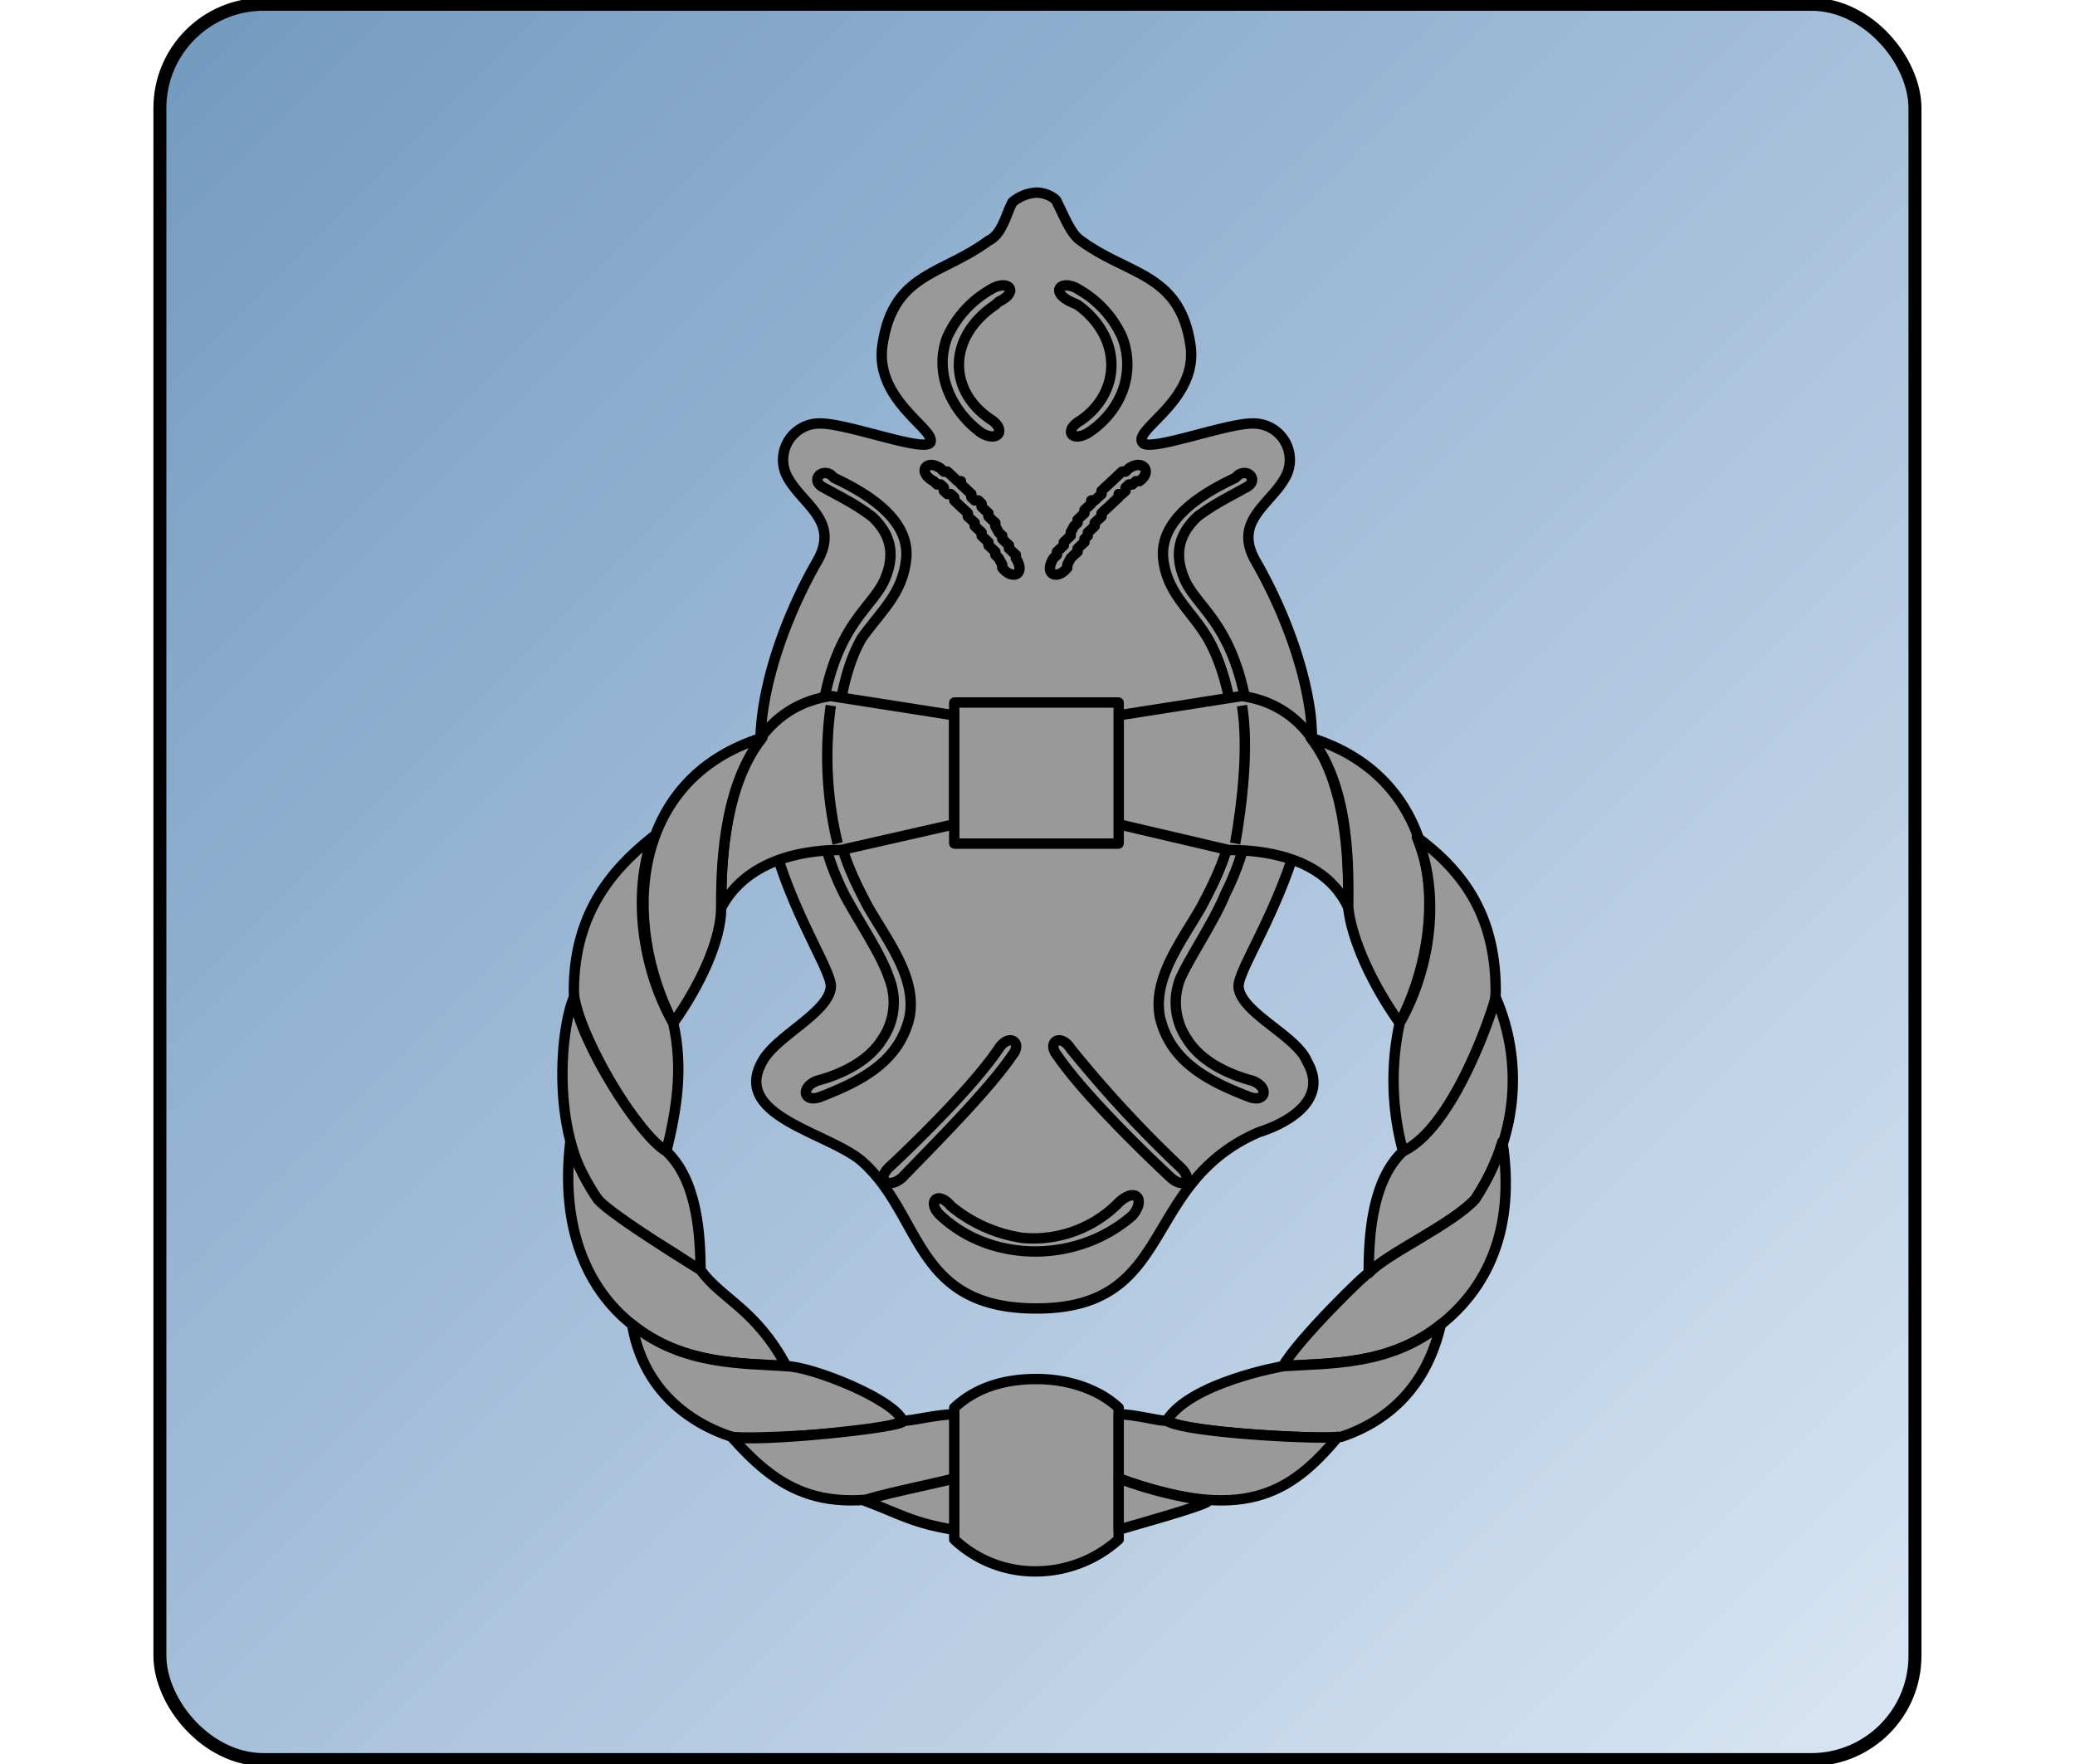 <svg width="160" height="136" xmlns="http://www.w3.org/2000/svg" clip-rule="evenodd" xml:space="preserve"><rect class="fil0" width="135.33" height="135.33" rx="8" ry="8" fill="url(#a)" y=".33" x="12.33" stroke="null"/><g stroke-width=".8" stroke-linejoin="round" stroke-miterlimit="22.93" stroke="#000"><path class="fil0 str0" d="M79.92 100.88c-9.51 0-8.72-7.17-13.48-11.37-2.64-2.23-10.04-3.46-7.66-7.67 1.06-1.97 5.02-3.7 5.28-5.68.27-1.73-6.6-10.38-5.28-21.01.53-4.2 2.38-8.66 4.23-11.87 1.85-3.21-1.32-4.45-2.38-6.68a2.8 2.8 0 0 1 2.64-3.95c2.11 0 7.93 2.22 8.46 1.48.52-.99-4.23-3.21-3.7-7.41.79-5.69 4.49-5.44 8.19-8.16 1.06-.5 1.32-1.98 1.85-2.97a3.12 3.12 0 0 1 1.85-.74c.8 0 1.58.5 1.58.74.53 1 1.06 2.47 1.85 2.97 3.7 2.72 7.67 2.47 8.46 8.16.53 4.2-4.5 6.42-3.7 7.41.53.74 6.34-1.48 8.46-1.48a2.8 2.8 0 0 1 2.64 3.95c-1.06 2.23-4.23 3.47-2.38 6.68 1.85 3.21 3.7 7.66 4.23 11.87 1.05 10.63-5.82 19.28-5.55 21 .26 1.99 4.49 3.72 5.28 5.7 1.85 3.2-2.11 4.94-3.7 5.43-9.24 3.96-6.34 13.6-17.17 13.6z" fill="#999"/><path class="fil0 str0" d="M73.31 92.97a11.2 11.2 0 0 0 5.55 2.47 9.21 9.21 0 0 0 7.4-2.72c1.32-1.24 2.11-.25 1.06.99-4.23 3.7-10.84 3.7-14.8 0-1.06-.99-.27-1.98.8-.74zM83.09 22.27a8.05 8.05 0 0 1 3.43 3.7c1.06 2.72 0 5.7-2.64 7.42-1.32.74-1.85-.25-.53-.99 3.17-2.22 3.17-6.43-.26-8.9l-.53-.24c-1.59-.75-.8-1.73.53-1zM87.58 37.1l-.26.25h-.27l-.26.24v.25l-.27.25h-.26v.25l-.26.24-.27.25-.26.25-.27.24-.26.25v.25l-.27.25-.26.24v.25l-.26.25-.27.24v.25l-.26.25v.25l-.27.24-.26.25v.25l-.27.24-.26.25-.26.5v.24c-.8 1-1.85.5-1.06-.74l.26-.25v-.24l.27-.25.26-.25v-.24l.27-.25.26-.25v-.25l.26-.49.27-.25v-.24l.26-.25.27-.25v-.25l.26-.24.27-.25v-.25h.26l.26-.24.27-.25v-.25l.26-.25.27-.24.26-.25.27-.25.26-.25.26-.24h.27l.26-.25c1.06-.74 1.85.25.8.99h-.27zM96.04 37.6c-1.32.74-2.38 1.23-3.7 2.22-1.32 1.23-1.85 2.72-1.06 4.7 1.06 2.71 4.76 3.7 5.29 14.09 0 3.95-.27 6.67-2.12 10.38-.8 1.98-2.64 4.7-3.43 6.43a5.02 5.02 0 0 0 .52 4.7c1.06 1.72 3.18 2.71 5.03 3.2 1.32.5 1.05 1.74-.27 1.24-3.17-1.23-6.08-2.72-6.87-6.18-.53-2.96 1.59-5.68 3.17-8.4 1.59-2.97 2.64-5.44 2.64-8.9.27-3.71-.26-8.65-2.11-11.87-1.32-2.22-3.17-3.46-3.44-6.18-.26-2.96 2.91-4.94 5.55-6.18l.27-.25c.8-.49 1.58.5.53 1zM82.56 80.85A93.14 93.14 0 0 0 91.02 90c1.05.99.26 1.73-.8.74-2.64-2.47-6.87-6.67-8.72-9.4-.79-.98.27-1.72 1.06-.49zM76.48 22.27a8.05 8.05 0 0 0-3.43 3.7c-1.06 2.72.26 5.7 2.64 7.42 1.32.74 1.85-.25.8-.99-3.44-2.22-3.44-6.43.26-8.9l.26-.24c1.59-.75.8-1.73-.53-1zM72 37.1l.25.25h.27l.26.24v.25l.27.25h.26l.27.25v.24l.26.25.26.25.27.24.26.25v.25l.27.25.26.24v.25l.27.25.26.24v.25l.26.25.27.25v.24l.26.25.27.25v.24l.26.25.27.5v.24c.79 1 1.85.5 1.05-.74v-.25l-.26-.24-.27-.25v-.25l-.26-.24-.26-.25v-.25l-.27-.25-.26-.49v-.25l-.27-.24-.26-.25v-.25l-.27-.25-.26-.24v-.25l-.26-.25h-.27l-.26-.24v-.25l-.27-.25-.26-.25-.27-.24v-.25h-.26l-.26-.25-.27-.25-.26-.24h-.27l-.26-.25c-1.06-.74-1.85.25-.53.99zM63.53 37.6c1.33.74 2.38 1.23 3.7 2.22 1.33 1.23 1.85 2.72 1.06 4.7-1.06 2.71-4.76 3.7-5.28 14.09 0 3.95.26 6.67 2.11 10.38 1.06 1.98 2.9 4.7 3.44 6.43a5.02 5.02 0 0 1-.53 4.7c-1.06 1.72-3.17 2.71-5.02 3.2-1.32.5-1.06 1.74.26 1.24 3.17-1.23 6.08-2.72 6.87-6.18.53-2.96-1.58-5.68-3.17-8.4-1.59-2.97-2.64-5.44-2.64-8.9 0-3.71.26-8.65 2.11-11.87 1.59-2.22 3.17-3.46 3.44-6.18.26-2.96-2.91-4.94-5.55-6.18l-.27-.25c-.79-.49-1.58.5-.53 1zM77.01 80.85c-1.85 2.72-5.81 6.68-8.45 9.15-1.06.99 0 1.73 1.05.74 2.38-2.47 6.6-6.67 8.46-9.4.8-.98-.27-1.72-1.06-.49zM79.92 106.32c2.38 0 4.75.74 6.34 2.22v10.14a9.56 9.56 0 0 1-6.34 2.47 9.06 9.06 0 0 1-6.34-2.47v-10.14c1.58-1.48 3.7-2.22 6.34-2.22z" fill="#999"/><path class="fil0 str0" d="m73.58 55.15-9.52-1.49c-8.45 1.24-8.45 12.86-8.45 16.32 1.85-3.46 5.81-4.45 9.25-4.45l8.72-1.98v-8.4z" fill="#999"/><path class="fil0 str0" d="M58.78 56.88c-10.3 3.2-10.84 14.33-6.87 22 2.11-2.97 3.7-6.43 3.7-8.9 0-2.47 0-9.15 3.17-13.1z" fill="#999"/><path class="fil0 str0" d="M50.32 64.54c-3.43 2.72-6.07 6.18-6.07 11.87 0 2.71 4.75 11.12 7.13 12.36.8-3.22 1.32-6.43.53-9.9-2.38-4.2-3.17-9.88-1.59-14.33z" fill="#999"/><path class="fil0 str0" d="M46.1 92.47c1.58 1.98 6.6 4.2 7.92 5.69 0-2.97-.26-7.17-2.64-9.4-2.11-1.23-6.6-8.4-7.13-11.86-1.06 2.47-1.85 10.88 1.85 15.57z" fill="#999"/><path class="fil0 str0" d="M43.98 88.02c-.8 6.68 1.32 11.38 4.76 14.1 3.96 3.2 8.72 2.96 11.89 3.2-2.38-4.44-5.02-5.18-6.6-7.4 0 0-6.88-4.21-7.93-5.45-.53-.74-1.85-2.96-2.12-4.45z" fill="#999"/><path class="fil0 str0" d="M48.74 102.11c.79 4.7 3.96 7.42 7.66 8.66 1.06.24 11.9-.25 13.21-1.24-.79-1.73-7.13-4.2-8.98-4.2-3.17-.25-7.93 0-11.9-3.22z" fill="#999"/><path class="fil0 str0" d="M56.4 110.77c3.96 4.45 7.66 6.67 17.18 3.21v-4.94c-1.33 0-3.17.5-3.97.5.53.49-11.62 1.72-13.2 1.23z" fill="#999"/><path class="fil0 str0" d="M66.7 115.71c2.65.99 3.7 1.73 6.88 2.23v-3.96c-.8.25-6.87 1.48-6.87 1.73z" fill="#999"/><path class="fil1 str0" d="M64.06 54.4a28.6 28.6 0 0 0 .53 10.63" fill="none"/><path class="fil0 str0" d="m86.26 55.15 9.51-1.49c8.46 1.24 8.2 12.86 8.2 16.32-1.6-3.46-5.56-4.45-9.25-4.45l-8.46-1.98v-8.4z" fill="#999"/><path class="fil0 str0" d="M101.06 56.88c10.3 3.2 10.83 14.33 6.87 22-2.12-2.97-3.7-6.43-3.97-8.9 0-2.47.27-9.15-2.9-13.1z" fill="#999"/><path class="fil0 str0" d="M109.25 64.54c3.7 2.72 6.08 6.18 6.08 11.87 0 3.2-4.5 11.61-7.14 12.36a20.79 20.79 0 0 1-.26-9.9c2.38-4.2 3.17-9.88 1.32-14.33z" fill="#999"/><path class="fil0 str0" d="M115.33 76.9a16.01 16.01 0 0 1-1.59 15.57c-1.85 1.98-6.87 4.2-8.2 5.69 0-2.97.27-7.17 2.65-9.4 3.7-1.73 6.6-9.88 7.14-11.86z" fill="#999"/><path class="fil0 str0" d="M115.85 88.02c1.06 6.93-1.32 11.38-4.75 14.1-3.97 3.2-8.72 2.96-12.16 3.2 1.06-1.97 6.6-7.4 6.6-7.16 1.33-1.48 6.35-3.7 8.2-5.69.8-1.23 1.59-2.72 2.11-4.45z" fill="#999"/><path class="fil0 str0" d="M111.1 102.11c-1.06 4.7-3.97 7.42-7.66 8.66-1.06.24-11.9-.25-13.48-1.24 1.85-2.97 8.98-4.2 8.98-4.2 3.44-.25 8.2 0 12.16-3.22z" fill="#999"/><path class="fil0 str0" d="M103.17 110.77c-3.7 4.45-7.4 6.67-16.91 3.21v-4.94c1.32 0 2.9.5 3.7.5 1.58.98 12.42 1.47 13.21 1.23z" fill="#999"/><path class="fil0 str0" d="M86.26 117.94v-3.96c2.64.99 5.02 1.48 6.87 1.73.26.25-6.08 1.98-6.87 2.23z" fill="#999"/><path class="fil1 str0" d="M95.77 54.4c.53 3.22 0 7.67-.53 10.63" fill="none"/><rect class="fil0 str0" x="73.58" y="54.16" width="12.68" height="10.88" rx=".02" ry=".02" fill="#999"/></g><defs><linearGradient id="a" x1="0" y1="0" x2="1" y2="1"><stop offset="0" stop-color="#7399C0"/><stop offset="1" stop-color="#D9E6F4"/></linearGradient></defs></svg>